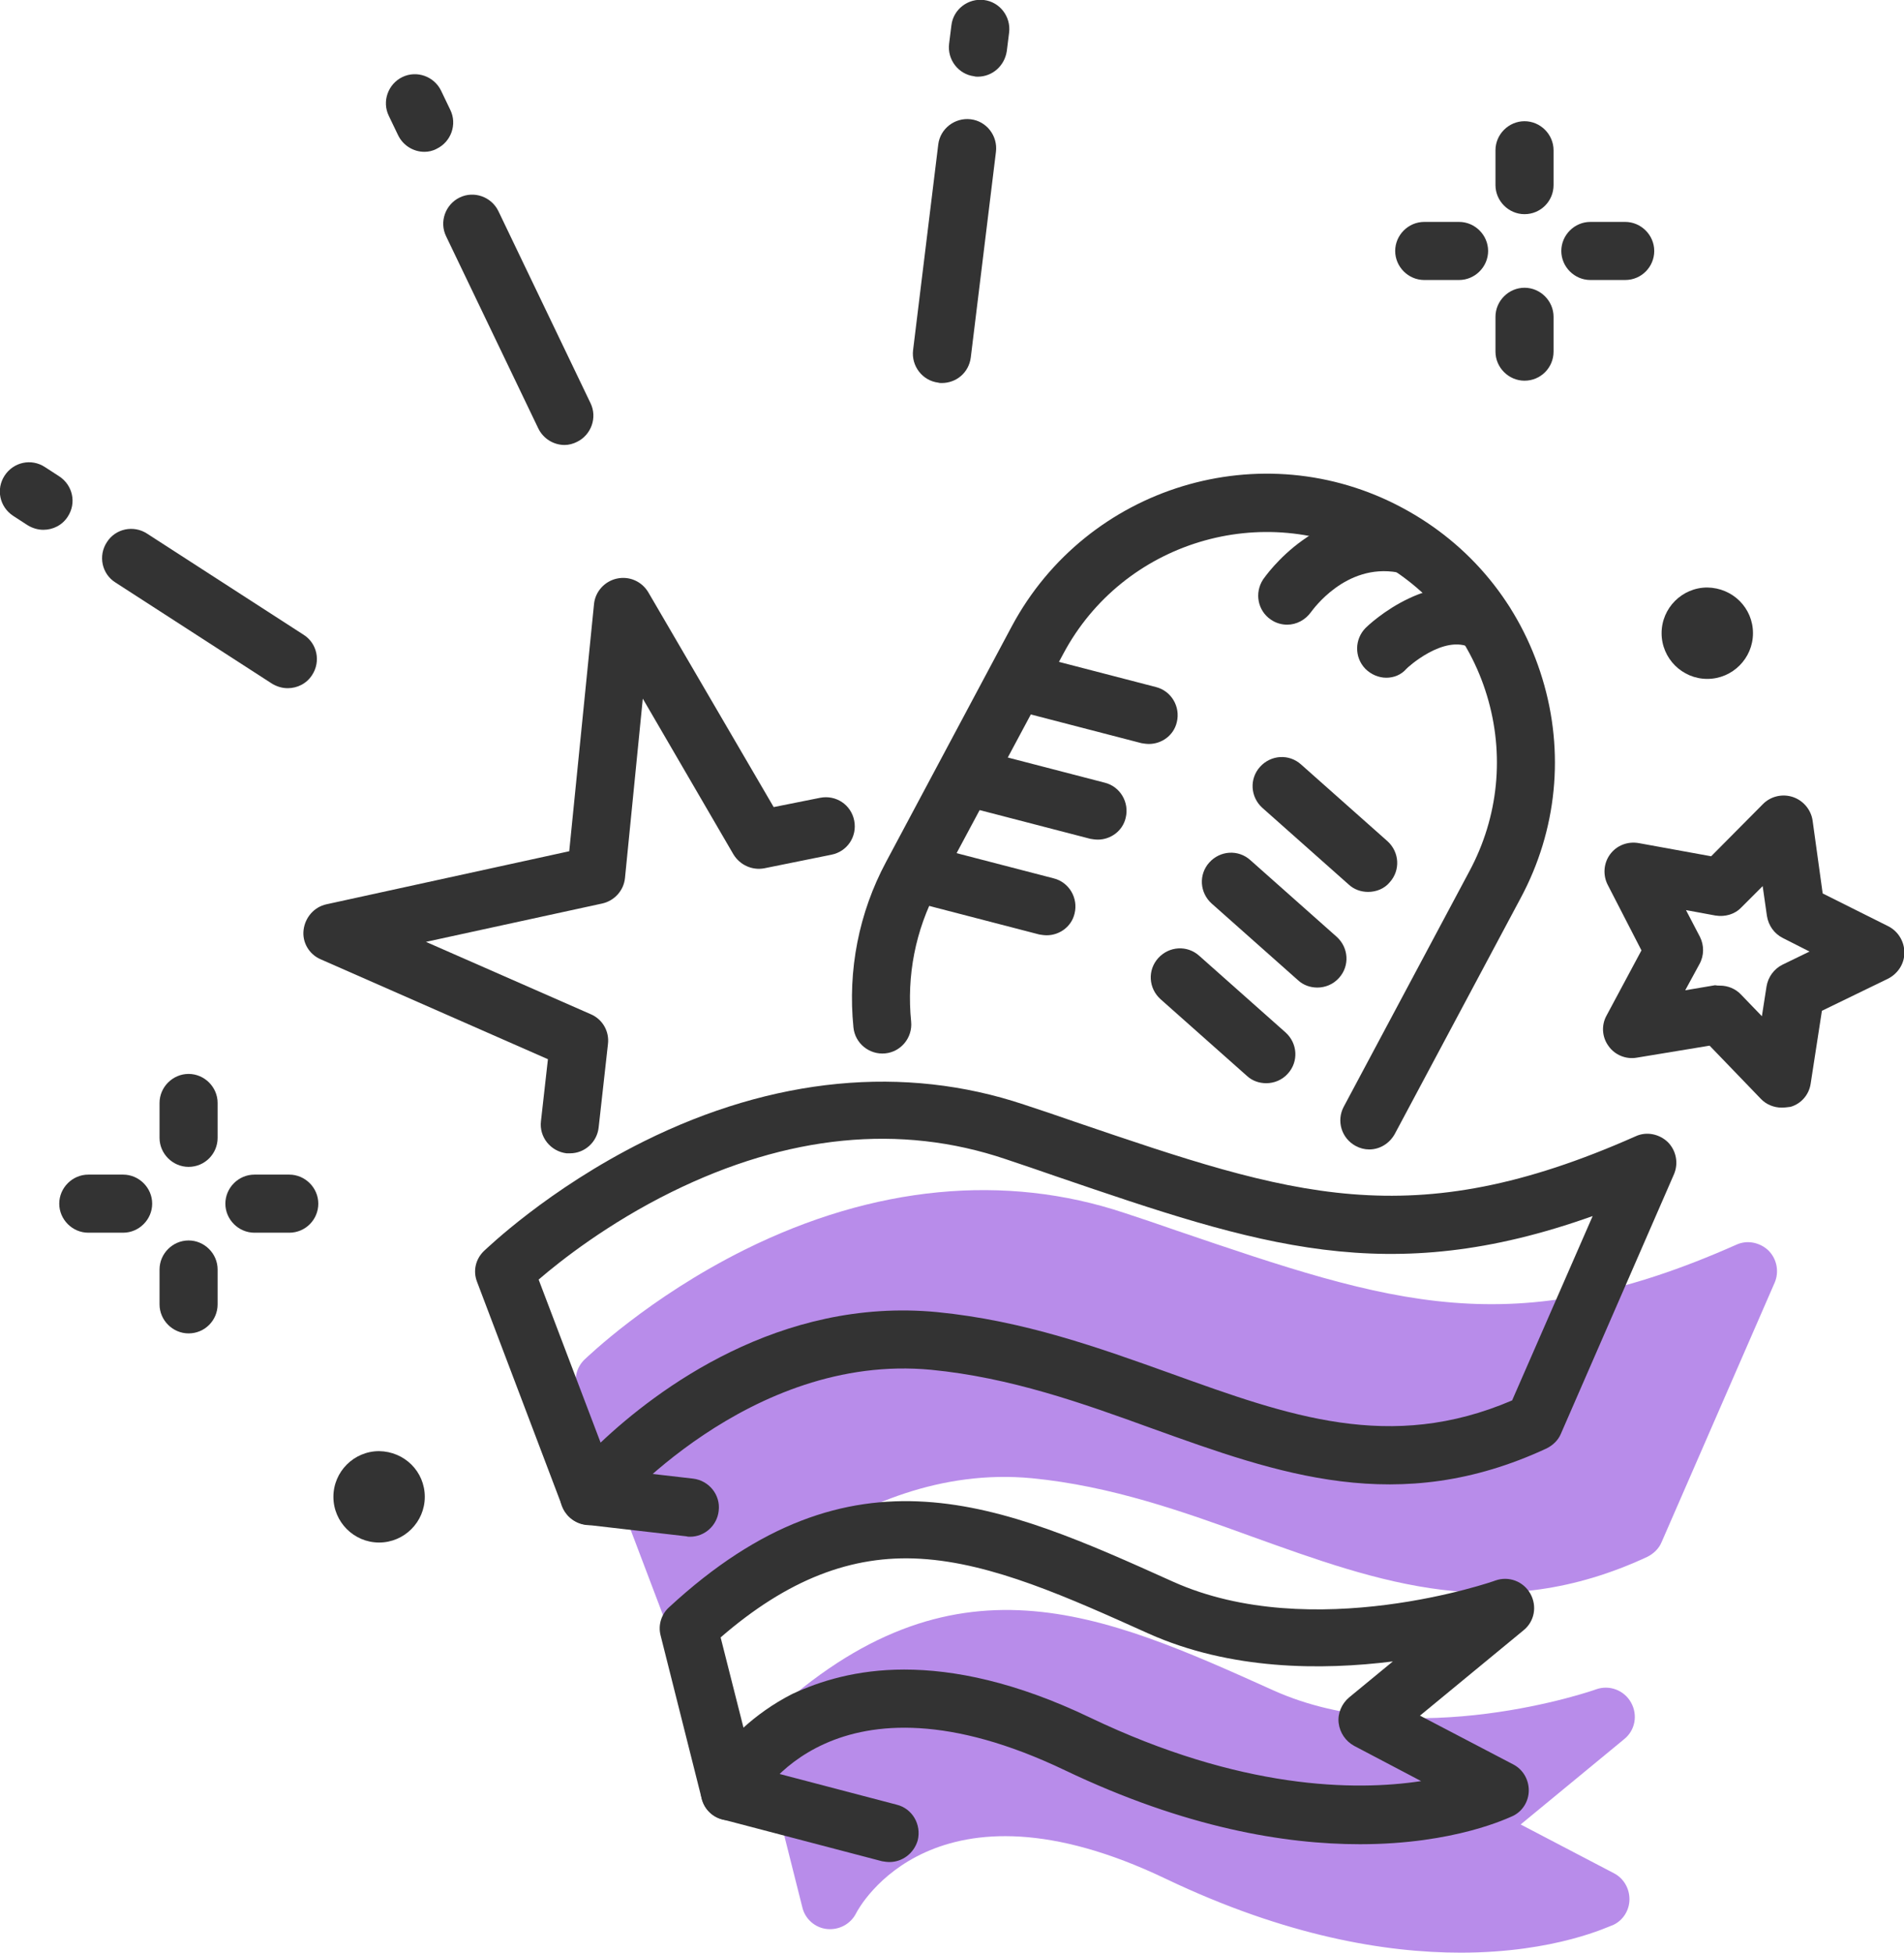 <?xml version="1.0" encoding="UTF-8"?> <!-- Generator: Adobe Illustrator 17.0.0, SVG Export Plug-In . SVG Version: 6.00 Build 0) --> <svg xmlns="http://www.w3.org/2000/svg" xmlns:xlink="http://www.w3.org/1999/xlink" id="Слой_1" x="0px" y="0px" width="491.7px" height="504.2px" viewBox="0 0 491.7 504.2" xml:space="preserve"> <g> <defs> <rect id="SVGID_1_" width="491.7" height="504.2"></rect> </defs> <clipPath id="SVGID_2_"> <use xlink:href="#SVGID_1_" overflow="visible"></use> </clipPath> <path clip-path="url(#SVGID_2_)" fill="#B88CEA" d="M178.2,421.8c-0.4,0-0.8,0-1.2-0.1c-2.6-0.4-4.8-2.2-5.8-4.7l-22-58 c-1.1-2.8-0.4-5.9,1.8-8c0.7-0.6,16.4-15.9,41.3-28.3c33.4-16.6,67.3-19.8,98.1-9.5c4.6,1.5,9,3,13.3,4.5 c55.8,19,86.6,29.5,144.7,3.7c2.8-1.3,6.1-0.6,8.3,1.5c2.2,2.2,2.8,5.5,1.6,8.3l-29.2,67c-0.7,1.7-2.1,3-3.7,3.8 c-38.3,17.8-69.2,6.6-102-5.2c-17.9-6.5-36.4-13.1-56.9-15.1c-47.1-4.5-82.2,36.9-82.5,37.3C182.6,420.8,180.4,421.8,178.2,421.8"></path> <path clip-path="url(#SVGID_2_)" fill="#B88CEA" d="M377.2,504.2c-19.3,0-45-4.2-76.2-19.1c-59.6-28.5-79.1,7.3-79.9,8.9 c-1.4,2.8-4.4,4.4-7.5,4.1c-3.1-0.3-5.7-2.6-6.4-5.6l-10.6-42.1c-0.7-2.7,0.2-5.5,2.2-7.3c47.4-43.8,85.7-26.6,130.1-6.6 c36,16.2,82.9-0.1,83.3-0.3c3.4-1.2,7.2,0.2,9,3.4c1.8,3.2,1.1,7.2-1.8,9.5l-26.7,22l24.1,12.6c2.5,1.3,4,3.9,4,6.7 c0,2.8-1.6,5.4-4.1,6.6C415.7,497.3,401.8,504.2,377.2,504.2"></path> <path clip-path="url(#SVGID_2_)" fill="#333333" d="M353.6,296.8c-1.2,0-2.4-0.3-3.5-0.9c-3.7-2-5-6.5-3.1-10.1l32.5-60.9 c7.5-14,9.1-30.1,4.5-45.3c-4.6-15.2-14.9-27.7-28.9-35.2c-28.9-15.5-65.1-4.5-80.5,24.4L242,229.7c-5.6,10.5-7.9,22.3-6.7,34.1 c0.4,4.1-2.6,7.8-6.7,8.2c-4.1,0.4-7.8-2.6-8.2-6.7c-1.5-14.8,1.4-29.6,8.4-42.7l32.5-60.9c19.4-36.2,64.6-50,100.8-30.6 c17.6,9.4,30.4,25,36.2,44.1c5.8,19,3.8,39.2-5.6,56.7l-32.5,60.9C358.8,295.3,356.3,296.8,353.6,296.8"></path> <path clip-path="url(#SVGID_2_)" fill="#333333" d="M296.7,192.1c-0.6,0-1.3-0.1-1.9-0.2l-28.9-7.5c-4-1-6.4-5.1-5.4-9.1 c1-4,5.1-6.4,9.1-5.4l28.9,7.5c4,1,6.4,5.1,5.4,9.1C303.1,189.9,300,192.1,296.7,192.1"></path> <path clip-path="url(#SVGID_2_)" fill="#333333" d="M283.5,216.8c-0.6,0-1.3-0.1-1.9-0.2l-28.9-7.5c-4-1-6.4-5.1-5.4-9.1 c1-4,5.1-6.4,9.1-5.4l28.9,7.5c4,1,6.4,5.1,5.4,9.1C289.9,214.6,286.8,216.8,283.5,216.8"></path> <path clip-path="url(#SVGID_2_)" fill="#333333" d="M270.3,241.5c-0.6,0-1.3-0.1-1.9-0.2l-28.9-7.5c-4-1-6.4-5.1-5.4-9.1 c1-4,5.1-6.4,9.1-5.4l28.9,7.5c4,1,6.4,5.1,5.4,9.1C276.7,239.3,273.6,241.5,270.3,241.5"></path> <path clip-path="url(#SVGID_2_)" fill="#333333" d="M353.3,230.3c-1.8,0-3.6-0.6-5-1.9l-22.3-19.8c-3.1-2.8-3.4-7.5-0.6-10.6 c2.8-3.1,7.5-3.4,10.6-0.6l22.3,19.8c3.1,2.8,3.4,7.5,0.6,10.6C357.5,229.5,355.4,230.3,353.3,230.3"></path> <path clip-path="url(#SVGID_2_)" fill="#333333" d="M340.2,255c-1.8,0-3.6-0.6-5-1.9l-22.3-19.8c-3.1-2.8-3.4-7.5-0.6-10.6 c2.8-3.1,7.5-3.4,10.6-0.6l22.3,19.8c3.1,2.8,3.4,7.5,0.6,10.6C344.3,254.2,342.2,255,340.2,255"></path> <path clip-path="url(#SVGID_2_)" fill="#333333" d="M327,279.7c-1.8,0-3.6-0.6-5-1.9L299.7,258c-3.1-2.8-3.4-7.5-0.6-10.6 c2.8-3.1,7.5-3.4,10.6-0.6l22.3,19.8c3.1,2.8,3.4,7.5,0.6,10.6C331.1,278.9,329,279.7,327,279.7"></path> <path clip-path="url(#SVGID_2_)" fill="#333333" d="M332.4,161.3c-1.4,0-2.9-0.4-4.2-1.3c-3.4-2.3-4.3-6.9-2-10.4 c0.6-0.8,14.2-20.7,37.4-16.5c4.1,0.7,6.8,4.6,6,8.7c-0.7,4.1-4.6,6.8-8.7,6c-13.4-2.4-21.9,9.7-22.3,10.2 C337.1,160.1,334.8,161.3,332.4,161.3"></path> <path clip-path="url(#SVGID_2_)" fill="#333333" d="M358,175c-1.9,0-3.9-0.8-5.4-2.3c-2.9-3-2.8-7.7,0.1-10.6 c0.7-0.7,17.5-16.8,34.2-8c3.7,1.9,5.1,6.5,3.1,10.1c-1.9,3.7-6.5,5.1-10.1,3.1c-7-3.7-16.7,5.3-16.7,5.4 C361.8,174.3,359.9,175,358,175"></path> <path clip-path="url(#SVGID_2_)" fill="#333333" d="M152.2,393.8c-0.4,0-0.8,0-1.2-0.1c-2.6-0.4-4.8-2.2-5.8-4.7l-22-58 c-1.1-2.8-0.4-5.9,1.8-8c0.7-0.6,16.4-15.9,41.3-28.3c33.4-16.6,67.3-19.8,98.1-9.5c4.6,1.5,9,3,13.3,4.5 c55.8,19,86.6,29.5,144.7,3.7c2.8-1.3,6.1-0.6,8.3,1.5c2.2,2.2,2.8,5.5,1.6,8.3l-29.2,67c-0.7,1.7-2.1,3-3.7,3.8 c-38.3,17.8-69.2,6.6-102-5.2c-17.9-6.5-36.4-13.1-56.9-15.1c-47.1-4.5-82.2,36.9-82.5,37.3C156.6,392.8,154.4,393.8,152.2,393.8 M139.1,330.4l16,42.1c14.5-13.7,46.2-37.6,86.9-33.7c22.4,2.2,41.8,9.2,60.5,15.9c30.3,10.9,56.5,20.4,88,6.9l20.8-47.6 c-53,18.9-86.3,7.6-138.4-10.2c-4.3-1.5-8.7-3-13.2-4.5c-27.2-9.2-56.3-6.3-86.3,8.5C157,315.9,144.8,325.5,139.1,330.4"></path> <path clip-path="url(#SVGID_2_)" fill="#333333" d="M351.2,476.2c-19.3,0-45-4.2-76.2-19.1c-59.6-28.5-79.1,7.3-79.9,8.8 c-1.4,2.8-4.4,4.4-7.5,4.1c-3.1-0.3-5.7-2.6-6.4-5.6l-10.6-42.1c-0.7-2.7,0.2-5.5,2.2-7.3c47.4-43.8,85.7-26.6,130.1-6.6 c36,16.2,82.9-0.1,83.3-0.3c3.4-1.2,7.2,0.2,9,3.4c1.8,3.2,1.1,7.2-1.8,9.5l-26.7,22l24.1,12.6c2.5,1.3,4,3.9,4,6.7 c0,2.8-1.6,5.4-4.1,6.6C389.7,469.3,375.8,476.2,351.2,476.2 M233.5,431.1c12.9,0,28.8,3.2,48,12.4c38.9,18.6,68.4,19,85.5,16.4 l-17.3-9.1c-2.2-1.2-3.7-3.4-4-5.9c-0.3-2.5,0.8-5,2.7-6.6l11.3-9.3c-18.3,2.3-41.9,2.3-63.1-7.2c-20.7-9.3-40.3-18.2-58.8-19.3 c-17.9-1.1-34.5,5.4-51.7,20.3l5.9,23.3c3.3-3,7.5-6.1,12.6-8.7C211.7,434.1,221.2,431.1,233.5,431.1"></path> <path clip-path="url(#SVGID_2_)" fill="#333333" d="M147.2,297.8c-0.3,0-0.6,0-0.9,0c-4.1-0.5-7.1-4.2-6.6-8.3l1.8-16l-58.7-25.8 c-3-1.3-4.8-4.4-4.4-7.6s2.7-5.9,5.9-6.6l62.7-13.7l6.4-63.8c0.3-3.2,2.7-5.9,5.9-6.6c3.2-0.7,6.4,0.7,8.1,3.5l32.4,55.5l12-2.4 c4.1-0.8,8,1.8,8.8,5.9c0.8,4.1-1.8,8-5.9,8.8l-17.3,3.5c-3.1,0.6-6.3-0.8-8-3.6L166,180.4l-4.6,46.3c-0.3,3.2-2.7,5.9-5.9,6.6 l-45.5,9.9l42.6,18.7c3,1.3,4.8,4.4,4.4,7.7l-2.4,21.5C154.2,294.9,151,297.8,147.2,297.8"></path> <path clip-path="url(#SVGID_2_)" fill="#333333" d="M178.2,396.8c-0.3,0-0.6,0-0.9-0.1l-26-3c-4.1-0.5-7.1-4.2-6.6-8.3 c0.5-4.1,4.2-7.1,8.3-6.6l26,3c4.1,0.5,7.1,4.2,6.6,8.3C185.2,393.9,182,396.8,178.2,396.8"></path> <path clip-path="url(#SVGID_2_)" fill="#333333" d="M229.7,480.8c-0.6,0-1.3-0.1-1.9-0.2l-41.2-10.8c-4-1-6.4-5.1-5.4-9.2 c1.1-4,5.1-6.4,9.2-5.4l41.2,10.8c4,1,6.4,5.1,5.4,9.2C236,478.6,233,480.8,229.7,480.8"></path> <path clip-path="url(#SVGID_2_)" fill="#333333" d="M460.1,286c-2,0-4-0.8-5.4-2.3L441.5,270l-18.8,3.1c-2.8,0.5-5.7-0.7-7.3-3 c-1.7-2.3-1.9-5.4-0.5-7.9l9-16.8l-8.7-16.9c-1.3-2.5-1.1-5.6,0.6-7.9c1.7-2.3,4.5-3.4,7.4-2.9l18.7,3.4l13.4-13.5 c2-2,5-2.7,7.7-1.8c2.7,0.9,4.7,3.3,5.1,6.1l2.6,18.8l17,8.5c2.5,1.3,4.1,3.9,4.1,6.8c0,2.9-1.7,5.4-4.2,6.7l-17.1,8.3l-2.9,18.8 c-0.4,2.8-2.4,5.2-5.2,6C461.6,285.9,460.9,286,460.1,286 M444.2,254.5c2,0,4,0.8,5.4,2.3l5.4,5.6l1.2-7.7c0.4-2.4,1.9-4.5,4.1-5.6 l7-3.4l-6.9-3.5c-2.2-1.1-3.7-3.2-4.1-5.7l-1.1-7.7l-5.5,5.5c-1.7,1.8-4.2,2.5-6.7,2.1l-7.6-1.4l3.6,6.9c1.1,2.2,1.1,4.8-0.1,7 l-3.7,6.8l7.7-1.3C443.4,254.5,443.8,254.5,444.2,254.5"></path> <path clip-path="url(#SVGID_2_)" fill="#333333" d="M393.7,55.3c-4.1,0-7.5-3.4-7.5-7.5v-9c0-4.1,3.4-7.5,7.5-7.5 c4.1,0,7.5,3.4,7.5,7.5v9C401.2,51.9,397.9,55.3,393.7,55.3"></path> <path clip-path="url(#SVGID_2_)" fill="#333333" d="M393.7,98.3c-4.1,0-7.5-3.4-7.5-7.5v-9c0-4.1,3.4-7.5,7.5-7.5 c4.1,0,7.5,3.4,7.5,7.5v9C401.2,94.9,397.9,98.3,393.7,98.3"></path> <path clip-path="url(#SVGID_2_)" fill="#333333" d="M376.8,72.3h-9c-4.1,0-7.5-3.4-7.5-7.5c0-4.1,3.4-7.5,7.5-7.5h9 c4.1,0,7.5,3.4,7.5,7.5C384.3,68.9,380.9,72.3,376.8,72.3"></path> <path clip-path="url(#SVGID_2_)" fill="#333333" d="M419.7,72.3h-9c-4.1,0-7.5-3.4-7.5-7.5c0-4.1,3.4-7.5,7.5-7.5h9 c4.1,0,7.5,3.4,7.5,7.5C427.2,68.9,423.9,72.3,419.7,72.3"></path> <path clip-path="url(#SVGID_2_)" fill="#333333" d="M48.7,301.3c-4.1,0-7.5-3.4-7.5-7.5v-9c0-4.1,3.4-7.5,7.5-7.5s7.5,3.4,7.5,7.5 v9C56.2,297.9,52.9,301.3,48.7,301.3"></path> <path clip-path="url(#SVGID_2_)" fill="#333333" d="M48.7,344.3c-4.1,0-7.5-3.4-7.5-7.5v-9c0-4.1,3.4-7.5,7.5-7.5s7.5,3.4,7.5,7.5 v9C56.2,340.9,52.9,344.3,48.7,344.3"></path> <path clip-path="url(#SVGID_2_)" fill="#333333" d="M31.8,318.3h-9c-4.1,0-7.5-3.4-7.5-7.5s3.4-7.5,7.5-7.5h9 c4.1,0,7.5,3.4,7.5,7.5S35.9,318.3,31.8,318.3"></path> <path clip-path="url(#SVGID_2_)" fill="#333333" d="M74.7,318.3h-9c-4.1,0-7.5-3.4-7.5-7.5s3.4-7.5,7.5-7.5h9 c4.1,0,7.5,3.4,7.5,7.5S78.9,318.3,74.7,318.3"></path> <path clip-path="url(#SVGID_2_)" fill="#333333" d="M452.7,163.5c0,6.5-5.3,11.8-11.8,11.8c-6.5,0-11.8-5.3-11.8-11.8 c0-6.5,5.3-11.8,11.8-11.8C447.5,151.8,452.7,157,452.7,163.5"></path> <path clip-path="url(#SVGID_2_)" fill="#333333" d="M109.7,386.5c0,6.5-5.3,11.8-11.8,11.8c-6.5,0-11.8-5.3-11.8-11.8 c0-6.5,5.3-11.8,11.8-11.8C104.5,374.8,109.7,380,109.7,386.5"></path> <path clip-path="url(#SVGID_2_)" fill="#333333" d="M109.6,39.2c-2.8,0-5.5-1.6-6.8-4.3l-2.4-5c-1.8-3.7-0.2-8.2,3.5-10 c3.7-1.8,8.2-0.2,10,3.5l2.4,5c1.8,3.7,0.2,8.2-3.5,10C111.7,39,110.6,39.2,109.6,39.2"></path> <path clip-path="url(#SVGID_2_)" fill="#333333" d="M145.8,114.9c-2.8,0-5.5-1.6-6.8-4.3L115.2,61c-1.8-3.7-0.2-8.2,3.5-10 c3.7-1.8,8.2-0.2,10,3.5l23.8,49.6c1.8,3.7,0.2,8.2-3.5,10C148,114.6,146.9,114.9,145.8,114.9"></path> <path clip-path="url(#SVGID_2_)" fill="#333333" d="M11.2,136.8c-1.4,0-2.8-0.4-4.1-1.2l-3.7-2.4c-3.5-2.3-4.5-6.9-2.2-10.4 c2.3-3.5,6.9-4.5,10.4-2.2l3.7,2.4c3.5,2.3,4.5,6.9,2.2,10.4C16.1,135.6,13.7,136.8,11.2,136.8"></path> <path clip-path="url(#SVGID_2_)" fill="#333333" d="M74.3,177.7c-1.4,0-2.8-0.4-4.1-1.2l-40.4-26.1c-3.5-2.2-4.5-6.9-2.2-10.4 c2.2-3.5,6.9-4.5,10.4-2.2l40.4,26.1c3.5,2.2,4.5,6.9,2.2,10.4C79.2,176.5,76.8,177.7,74.3,177.7"></path> <path clip-path="url(#SVGID_2_)" fill="#333333" d="M252.5,19.8c-0.3,0-0.6,0-0.9-0.1c-4.1-0.5-7-4.3-6.5-8.4l0.6-4.8 c0.5-4.1,4.3-7,8.4-6.5c4.1,0.5,7,4.3,6.5,8.4l-0.6,4.8C259.4,17.1,256.2,19.8,252.5,19.8"></path> <path clip-path="url(#SVGID_2_)" fill="#333333" d="M243.2,98.9c-0.3,0-0.6,0-0.9-0.1c-4.1-0.5-7-4.3-6.5-8.4l6.5-53.1 c0.5-4.1,4.3-7,8.4-6.5c4.1,0.5,7,4.3,6.5,8.4l-6.5,53.1C250.2,96.2,247,98.9,243.2,98.9"></path> </g> </svg> 